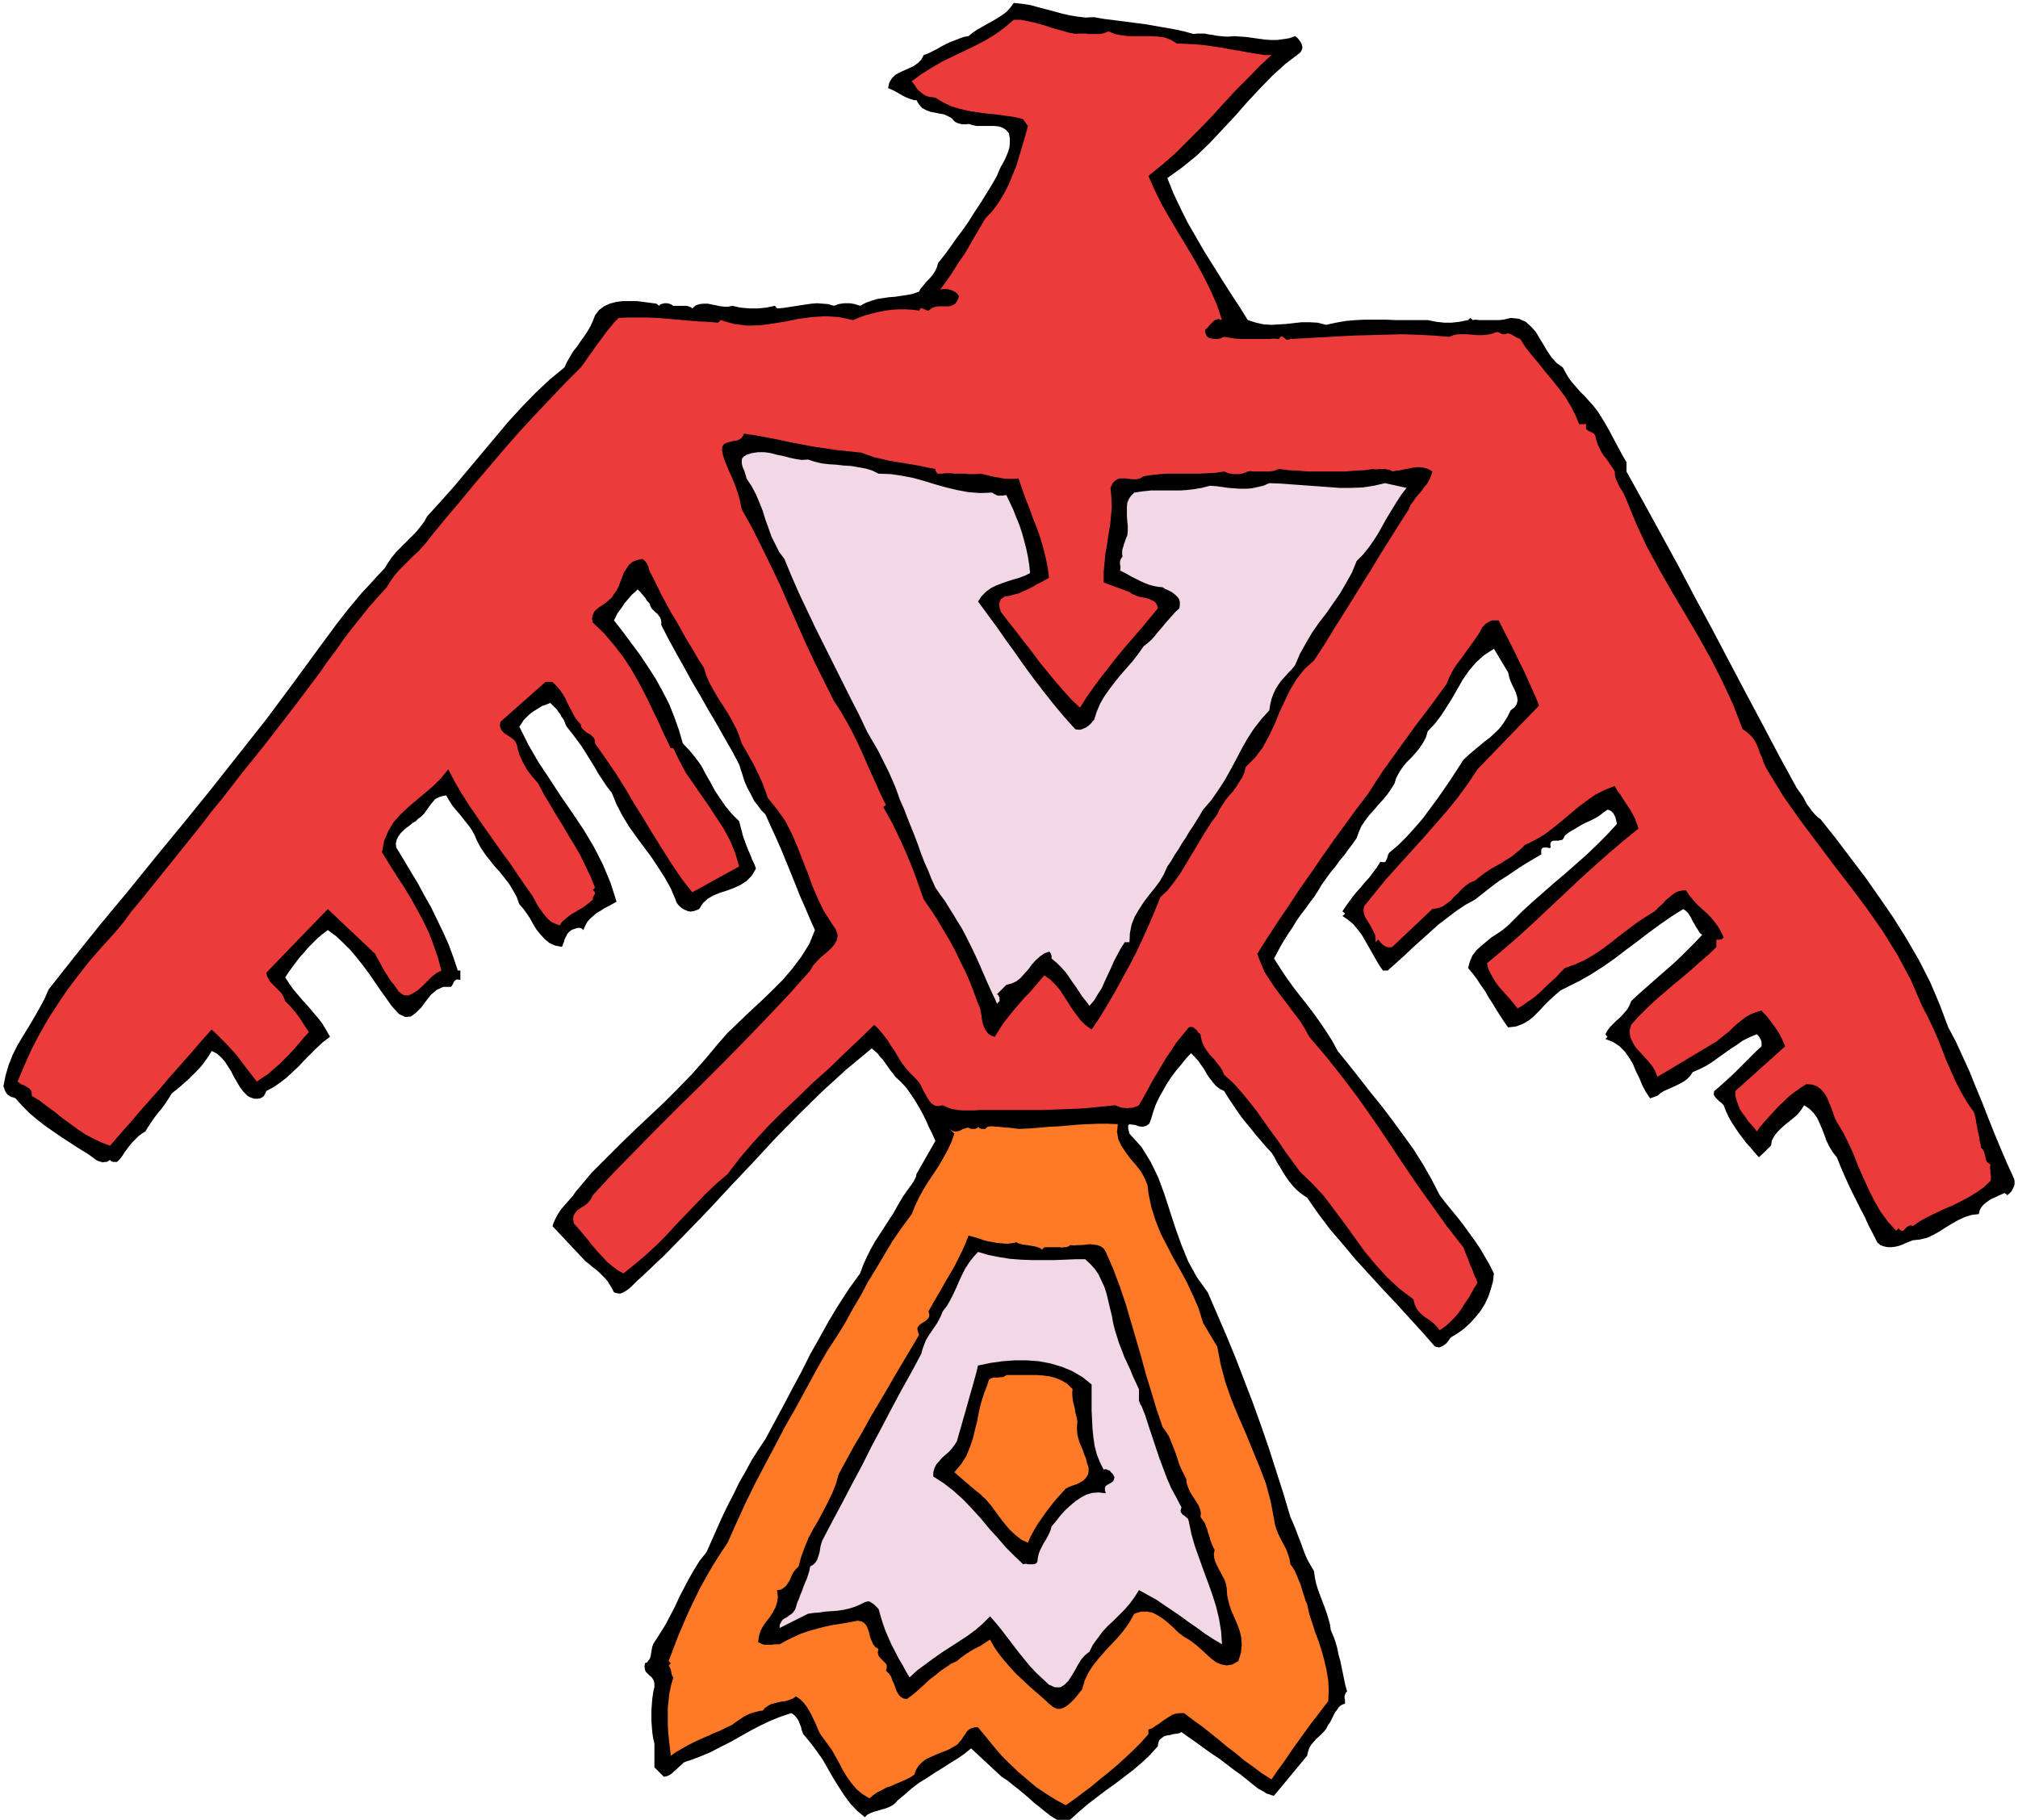 <svg xmlns="http://www.w3.org/2000/svg" width="625.333" height="564" fill-rule="evenodd" stroke-linecap="round" preserveAspectRatio="none" viewBox="0 0 4690 4230"><style>.pen1{stroke:none}.brush2{fill:#000}.brush4{fill:#f2d8e6}.brush5{fill:#ff7a26}</style><path fill-rule="nonzero" d="m2543 40 23 4 24 3 23 3 23 3 24 3 23 4 23 4 23 4 23 5 22 6 8-1h18l9 2 9 1 9 2 10 1 10 1h10l10-1 15 1 15 1 14 2 14 2 14 2 15 1h14l14-2 14-2 14-5 4 3 3 3 3 4 3 4 2 4 1 4 1 4-1 5-2 4-3 4-33 25-31 28-29 30-29 31-28 32-29 31-29 31-31 30-33 27-36 26 14 35 16 34 17 34 19 33 19 33 20 32 20 32 21 33 21 32 20 32 19 6 18 4 18 1 17-1 18-1 17-2 18-2h18l19 1 20 5 23-5 23-4 23-2 23-1h46l24 1h74l10 2 10 2 9 1 9 1h18l9-1 9-1 10-2 10-2 5-5 6 5 7-1 8 1h46l10-1 8-2 9-2 19 2 16 7 12 11 11 12 9 15 9 15 9 15 10 15 12 13 14 10 5 9 5 9 5 8 6 8 6 7 7 8 6 7 7 7 6 6 7 8 11 12 10 13 9 14 9 15 8 14 8 15 8 15 8 15 8 15 9 15v22l40 72 40 73 40 73 39 74 40 74 39 74 39 74 40 75 39 74 40 73 5 7 5 7 5 7 4 8 5 9 6 8 5 7 6 7 7 7 7 5 35 44 34 45 35 46 33 47 33 48 30 48 29 50 26 51 22 52 20 53 18 34 16 35 16 35 14 35 15 36 14 36 14 35 15 36 15 35 16 35 1 5v8l-1 4-2 4-2 4-2 4-3 3-3 3-4 3-6-5-7 3-7 3-8 4-7 3-7 4-7 5-6 5-5 6-4 7-2 9-17 2-16 5-15 7-14 8-15 9-14 9-14 8-15 7-16 4-18 2-7 3-8 3-9 4-8 3-9 2-9 1h-8l-9-2-8-3-7-6-10-20-10-19-9-20-10-19-10-20-10-20-9-19-9-20-9-21-8-20-9-11-8-13-7-14-5-14-5-13-6-14-6-13-8-11-10-10-12-8-7 11-8 10-9 8-10 8-10 8-9 8-9 9-7 9-6 11-2 12-28 27-10-11-10-12-10-11-9-12-9-12-8-12-8-12-7-13-6-13-5-13-3-3-3-3-4-3-3-3-3-3-3-3-2-3-2-3v-4l1-5 12-10 11-10 11-10 11-10 10-10 10-10 11-11 11-11 11-11 12-11v-10l-1-3-1-3-1-2-2-3-2-3-2-2-2-2-17 7-16 8-14 10-14 9-14 10-14 10-14 10-14 9-16 8-16 7-6 9-7 7-8 6-9 5-10 5-9 4-9 4-9 4-8 5-7 6-17 6-10-15-8-15-7-17-8-16-7-17-9-15-10-14-12-12-15-10-18-7 5-5-5-6 5-9 6-8 7-7 7-7 7-6 7-7 6-7 6-7 5-9 4-10 17-16 17-15 17-15 16-14 16-14 17-15 16-15 16-16 16-16 17-18-6-5-4-7-4-6-4-7-4-7-3-6-4-7-4-6-5-5-6-4-27 17-26 18-26 19-26 20-27 20-26 20-27 19-28 18-28 16-28 14-16 8-13 11-13 12-12 12-12 13-12 12-12 10-14 8-16 6-18 2-10-14-9-14-9-14-9-15-9-14-8-14-10-14-9-14-10-13-10-12 4-15 6-14 9-12 11-10 12-10 12-10 14-9 13-9 12-10 11-11 22-22 24-22 24-21 25-22 26-22 25-22 25-22 25-24 23-23 23-25-1-4-1-4-1-4-1-4-2-4-2-4-3-3-3-3-4-2-4-1-10 7-9 7-10 6-10 5-11 5-10 5-10 6-10 6-10 6-9 7-3 6-3 4-5 1-5 1h-10l-4 1-3 3-1 5 1 7-2 1h-3l-2-1h-10l-2 1-2 2-1 2v11l-17 10-17 10-16 10-16 11-15 10-16 10-15 11-14 11-14 11-14 11-22 12-21 14-21 16-21 16-20 18-20 18-20 18-19 18-20 18-19 17h-11l-9-13-8-14-8-14-8-14-8-14-8-14-10-13-10-12-12-10-13-9 6-5-6-6 8-12 8-11 8-11 9-11 10-11 9-11 10-11 9-12 9-12 8-13 5 1h4l3-1 1-3 2-3 1-3 1-4 1-3 2-4 2-2 21-18 19-19 19-21 18-21 17-23 17-23 16-23 15-22 15-23 14-22 13-12 13-11 12-10 12-10 12-9 11-10 11-11 9-12 9-14 8-16 9-7 5-7 2-9-1-8-3-10-4-9-5-10-4-9-3-10-2-9-33-55-23 15-19 17-16 19-14 20-12 21-12 21-13 21-13 20-15 20-17 18-4 14-7 13-8 12-9 11-10 11-11 11-9 11-8 12-7 13-4 13-8 13-9 13-10 12-11 12-10 12-11 12-9 12-9 13-6 14-5 14-9 13-10 13-10 14-11 13-10 14-11 13-10 14-10 14-9 15-9 14-10 13-10 14-10 13-10 14-9 15-10 15-9 14-9 15-8 15-8 15 14 22 14 21 15 21 16 21 16 20 16 21 15 21 15 22 14 22 13 24 26 32 26 33 25 32 26 32 25 33 24 33 24 33 22 35 20 35 19 37 13 17 14 17 14 17 14 18 13 18 13 18 13 19 11 19 11 19 10 20-2 18-5 18-6 18-8 17-10 16-12 15-12 13-14 13-15 11-15 9-3 3-2 3-3 4-3 4-4 3-4 3-4 2-5 2-5-1-5-1-28-32-30-33-31-34-32-34-32-35-32-35-30-36-30-35-27-36-25-36-12-8-11-9-9-9-9-11-8-11-7-11-7-12-7-11-6-12-7-11-13-14-12-14-12-14-11-14-11-13-11-14-10-14-10-15-10-15-10-16-10-5-9-7-7-8-7-9-7-10-6-11-7-10-7-10-8-9-9-9-12 13-11 14-12 14-11 15-10 15-9 16-9 16-8 17-6 17-5 17-4 10-7 5-8 2-9-1-8-3-8-1-6-1-3 3v7l3 12 28 31 21 34 18 37 14 38 13 40 13 40 14 39 16 39 20 36 25 35 22 51 22 51 21 51 20 52 20 52 19 53 18 52 17 53 17 53 16 54 5 11 5 12 5 13 5 13 5 13 5 14 5 13 6 13 7 12 7 12 2 15 3 14 4 13 5 14 5 13 5 13 5 14 4 13 4 14 2 14 6 14 5 14 4 14 3 15 4 14 3 15 3 14 3 15 3 14 4 14-3 2-1 3-1 2-1 3v6l1 4v8l-6 2-5 3-4 4-4 6-4 5-3 6-3 6-3 6-3 6-4 5-4 8-5 7-6 6-6 6-7 6-6 7-6 7-4 7-3 9-2 9-77 93-5-1-5-2-4-1-5-2-4-3-4-2-5-3-4-2-4-3-4-3-16-13-16-13-17-12-17-13-17-13-18-12-17-12-18-13-17-12-18-13-6 3-7 1-7 1-7 2-7 1-7 2-5 4-5 4-3 7-1 8-18 20-19 18-20 17-21 16-21 16-21 15-21 16-21 16-21 18-20 18-3 2-3 2-3 1-4 1h-7l-4-1-3-1-3-2-3-2-13-8-13-10-12-10-13-10-12-11-13-11-12-10-13-10-12-10-14-9-71-66-16 13-16 11-18 11-17 11-18 11-18 12-18 11-17 13-16 14-17 14-6 7-7 5-8 4-8 3-8 2-9 3-8 2-8 3-8 4-6 6-18-15-16-17-14-19-13-20-13-21-12-21-12-21-14-20-15-20-16-19-2-5-2-5-1-6-2-5-2-5-2-5-3-5-4-5-4-4-6-4-24 8-25 10-23 11-23 12-23 13-23 13-24 12-23 12-24 10-24 9-7 2-7 3-5 5-6 5-5 5-6 5-5 5-6 4-7 3-6 1-22-22v-55l-3-13-2-14-1-13-1-13v-25l1-13 1-13 2-14 3-14v-7l-1-6-3-6-3-4-5-4-4-4-4-4-2-5-1-7 1-8 5-2 3-4 3-4 2-5 1-6 1-6 1-6 1-5 2-6 3-5 13-20 13-21 11-21 11-21 10-22 11-21 11-21 12-21 13-21 16-20 12-27 12-27 12-27 13-27 14-27 13-27 15-26 14-26 16-25 16-24 21-39 21-39 21-40 21-39 20-40 22-39 21-38 23-38 24-37 26-36 7-19 8-18 9-18 10-18 11-17 11-17 11-17 11-17 10-18 10-17 3-5 4-5 3-5 4-5 4-6 4-5 4-6 3-6 3-6 1-6 44-77-7-16-8-16-7-16-8-16-9-16-9-15-10-15-10-14-12-13-13-12-5-7-5-6-5-7-5-7-5-7-5-7-6-6-5-7-7-6-7-6-59 49-56 51-54 53-53 54-51 55-52 55-51 55-53 55-53 54-56 53-5 4-5 5-6 6-5 5-7 6-6 4-7 4-6 2-7-1-7-2-5-10-5-8-5-8-6-7-7-7-7-7-7-6-8-6-8-7-8-6-77-82 4-11 5-10 5-9 6-9 7-8 7-8 7-8 7-8 6-9 7-8 30-36 33-33 33-33 34-33 34-32 34-32 33-33 32-33 31-35 30-36 22-25 25-24 26-25 26-24 26-25 25-25 23-27 21-28 18-29 13-32-12-27-11-26-12-27-11-28-11-27-11-27-11-27-12-27-12-26-12-27-10-10-8-11-8-10-6-12-6-11-6-12-5-12-4-13-4-12-4-13-17-32-19-33-18-32-19-32-18-32-19-32-18-33-18-32-18-33-17-33v-7l-1-6-2-5-3-4-3-4-5-4-4-4-4-4-3-5-2-7-3-3-3-3-2-3-2-4-3-3-2-3-3-3-3-4-3-3-4-4-6 6-7 6-6 7-6 7-6 7-5 8-6 8-5 7-4 8-4 8 21 27 20 27 20 27 18 27 18 28 16 29 15 29 12 30 11 31 9 31 16 17 14 17 13 18 10 19 11 19 10 19 12 18 13 19 15 18 17 17 3 12 3 11 3 12 4 11 4 11 4 10 5 11 4 11 5 10 4 11-10 17-12 12-14 9-15 7-16 6-16 5-15 6-14 8-11 10-9 14-7 3-6 2-7 1-6-1-7-3-6-3-5-4-5-5-4-6-2-6-11-26-14-25-16-25-16-24-18-24-17-23-17-24-15-25-13-25-11-27-11-14-10-15-10-15-9-16-10-16-10-16-10-16-11-15-12-16-12-15-3-6-2-6-3-6-4-5-3-6-4-5-4-6-5-5-5-5-5-5-10 4-9 3-8 5-8 5-8 5-7 6-6 6-6 6-5 8-5 7 21 42 23 40 26 39 26 40 27 39 26 39 24 40 21 41 18 43 14 44-9 5-9 5-10 5-9 6-9 5-8 7-8 7-6 7-5 9-4 10-3-3-2-1-3-1h-6l-3 1-3 1-3 1-3 1-2 1-4 3-4 4-2 3-2 4-2 4-2 4-1 5-2 4-1 4-2 4-16-3-13-6-11-9-10-11-9-11-8-13-7-13-8-12-8-11-9-10-6-17-9-16-9-15-11-14-11-14-12-13-11-14-11-14-10-15-9-17-5-12-6-11-7-10-8-10-7-9-8-10-8-9-8-10-7-11-7-12-11 2-8 3-7 4-5 6-5 6-5 7-5 7-5 7-7 7-8 6-5 5-7 4-7 6-7 5-7 6-7 7-5 7-4 8-2 9 1 9 17 28 16 27 17 28 15 28 16 28 14 29 14 29 13 29 11 30 10 30h6v22l-4-1h-6l-2 2-2 2-2 3-1 3-2 3-1 2-2 2h-18l-15 7-13 11-12 15-11 15-12 12-12 9-13 1-15-7-17-19-12-17-13-18-13-19-13-19-14-19-15-19-15-18-17-17-17-16-19-14-12 9-12 10-11 11-11 11-10 12-10 11-9 12-9 12-8 11-7 11 9 14 10 14 11 13 11 13 12 13 11 13 11 13 11 14 9 15 9 16-17 13-15 14-14 14-14 14-13 14-14 13-14 13-14 11-16 11-17 9-3 7-3 5-4 3-4 2-5 1h-9l-6-2-5-2-5-3-10-10-8-11-7-12-7-12-6-12-7-11-7-11-9-10-10-9-12-6-7 12-8 11-8 11-9 10-9 9-10 10-10 9-10 9-11 9-11 9-6 10-6 9-6 9-6 8-7 8-6 8-6 8-6 9-6 9-6 10-8 5-8 6-7 7-7 7-6 7-6 8-6 8-5 8-6 8-7 7h-9l-2-1h-1l-2-1-1-1-1-2-3 2-3 2-3 1h-4l-3 1-4-1-4-1-3-1-3-1-3-2-19-14-20-12-20-13-20-13-19-13-20-14-18-14-18-15-17-17-16-18-5-2-4-1-4-2-3-2-3-2-2-3-2-3-2-4-1-4-2-5 5-25 7-24 9-23 11-22 13-22 13-21 13-22 12-21 12-22 10-23 60-76 61-76 64-77 64-79 65-79 64-79 64-81 64-81 61-82 60-82 14-19 14-19 14-19 14-18 15-19 15-18 16-19 17-18 17-19 18-19 8-13 9-13 10-12 11-11 11-11 11-11 11-11 10-12 10-13 8-14 31-34 32-36 31-37 31-37 31-37 31-37 32-35 33-34 33-31 34-28 6-13 7-12 7-12 9-11 8-12 8-11 8-12 7-12 6-13 5-13 9-12 12-9 13-6 15-4 15-2h33l16 2 15 2 15 2 6 5 2-3 3-1 3-1 4-1h7l4 1 3 1 4 2 3 2h30l5 1 5 2 4 3 8-7 9-3 9-1h10l10 2 10 2 9 2 10 1h9l9-2 9 2 9 2 10 1 11 1h21l10-1 10-1 9-2 10-2 5 6 14-1 13-2 13-2 13-2 13-2 14-2 13-1 13 1 13 1 13 4 6-2 5-2 6-1 7-1h13l6 1 6 1 6 2 6 2 13-7 14-5 13-4 14-2 13-2 14-1 13-2 14-2 15-3 14-5 3-6 5-6 5-6 5-6 6-6 6-7 5-7 4-7 3-7 2-8 15-19 14-19 14-20 15-20 14-20 13-21 14-21 13-21 13-21 12-21 4-10 4-9 5-9 5-9 4-9 4-10 3-10 1-10v-11l-2-12-7-8-8-5-9-3-10-1h-41l-10-2-9-3-2 1h-13l-4-1-4-1-3-1-4-2-3-2-6-7-9-5-9-4-11-2-10-2-11-2-10-4-9-5-7-8-6-10h-6l-6-2-6-2-7-3-6-3-7-4-7-4-7-4-7-3-7-3 3-13 6-10 8-8 9-5 11-5 11-5 11-5 10-7 8-8 6-11 11-4 10-5 10-5 10-6 10-5 10-5 11-4 10-4 11-4 11-2 10-8 10-7 11-6 12-7 11-6 12-7 11-7 11-8 9-10 8-11 20 2 19 3 18 5 19 5 19 5 18 5 18 4 19 3 18 2 19-1z" class="pen1 brush2"/><path fill-rule="nonzero" d="M2504 78h20l7 1h24l7-1 7-2 7-3 15 6 15 3 17 2h51l17 1 16 2 15 6 13 8 22 1 21 1 21 2 21 3 21 3 20 4 20 3 20 4 19 3 19 3h16l-28 26-27 28-28 28-27 29-27 30-28 29-29 29-29 29-31 27-32 26 15 34 17 34 19 33 19 32 20 33 19 32 18 33 17 34 15 34 12 36-6-2h-4l-5 1-4 3-3 3-3 3-4 4-3 4-3 3-4 3v7l2 5 3 5 5 3 6 1 6 1h6l6-1 5-2 5-2 12 2 13 2 13 1h66l12-1 11 1 3-4 2-2h2l3 1 2 2 3 2 2 2 3 1 4-1 3-1 37-2 36-2 37-2 37-2 37-1 37-1 37-1 37 1 37 2 37 3 10-4 11-2h22l11 1 11 1h12l11-1 11-2 11-4h4l2 1 2 1 2 1 2 1 2 1h8l2-2h3l3 1 4 1 3 2 4 2 3 2 4 2 3 1 4 2 13 20 15 19 16 19 15 19 16 19 15 19 15 20 12 20 11 21 9 22h17l-1 5v5l2 3 3 2 4 2 4 2 4 2 3 3 2 4 1 5 2 8 3 8 4 8 4 8 5 8 6 7 5 7 5 8 5 7 5 8v6l1 6 2 7 3 6 3 7 4 7 4 6 4 7 3 7 3 7 23 56 25 54 29 53 29 51 31 52 30 51 29 52 27 53 25 54 22 57 9 6 9 8 7 8 6 10 5 11 4 12 5 11 4 12 5 11 6 10 34 56 38 54 39 52 39 52 40 52 39 52 37 53 34 55 31 58 26 60 13 25 12 25 11 25 10 25 10 26 11 25 11 25 13 25 14 24 16 23 2 8 2 8 1 8 2 9 1 8 2 8 2 8 1 9 2 8 1 8 4 3 2 4 2 5 1 4 1 4 1 5 1 4 2 4 4 3 4 3v2l-1 3v4l1 4v8l1 4v9l-1 4-16 15-17 12-18 11-19 10-18 9-19 8-19 9-19 9-18 10-18 12-4-2-4 1-3 2-3 2-3 3-3 3-3 2h-3l-3-2-4-4-5 6-19-21-17-23-14-24-13-26-12-26-12-27-11-28-12-27-13-26-15-25-5-10-4-12-4-11-5-12-5-12-6-10-8-9-9-7-11-4-14-1-14 9-14 10-13 10-12 12-12 11-11 12-11 12-10 11-10 12-8 11-6-8-7-8-7-8-6-9-7-9-6-9-4-10-4-11-3-11v-11l116-104-4-9-4-9-5-10-5-8-6-9-6-8-6-8-6-8-7-7-6-7-14 4-12 5-11 6-10 8-10 8-9 8-9 9-10 8-10 8-10 8-137 82-5-13-7-12-9-11-10-11-10-11-10-11-7-12-5-12-2-13 4-15 16-18 19-19 20-19 21-18 22-19 22-18 21-18 20-18 20-17 17-17v-17h11l1-1 2-1 1-1 2-2-6-13-7-12-8-11-9-11-10-10-10-9-11-10-10-11-9-11-8-12-9 1-9 2-8 4-7 5-7 6-7 6-6 7-7 6-6 6-6 6-21 13-21 14-20 15-20 15-20 16-20 15-21 14-21 12-22 10-23 8-10 10-10 11-11 10-11 10-11 11-11 10-11 9-12 8-11 8-12 7-8-10-8-10-8-9-9-10-8-9-8-10-7-11-6-11-6-12-3-13 37-31 37-32 35-32 34-32 34-32 34-32 34-31 35-31 35-30 37-30-4-12-4-11-5-10-5-9-6-9-6-9-6-9-6-10-7-9-6-11-23 9-22 11-20 14-20 15-19 16-20 17-20 16-20 15-22 13-23 11-10 10-11 9-11 9-12 7-12 8-13 7-12 7-12 8-12 9-11 9-12 5-10 7-9 8-8 9-9 8-8 9-9 7-10 7-11 4-13 2-93 88-5 1h-4l-4-1-3-1-3-2-3-2-3-3-3-3-2-3-3-3-6 6v-9l-1-8-4-8-4-8-5-9-5-8-5-8-3-8-1-9 1-8 25-31 26-32 28-31 28-31 29-32 28-32 28-32 26-32 24-33 22-33 143-148-8-20-9-20-9-20-9-20-10-20-9-19-10-20-10-20-10-19-10-20h-14l-4 1-4 2-3 2-4 2-3 3-3 3-3 3-8 15-9 13-9 13-9 12-9 13-9 12-9 12-8 13-7 14-6 15-19 26-19 26-19 25-19 25-18 25-18 25-18 25-18 25-17 26-16 25-28 37-27 37-27 37-26 37-26 38-26 37-25 38-25 37-25 38-24 38 8 21 9 21 12 19 13 19 14 19 14 18 14 19 14 18 12 19 11 20 40 47 38 48 37 49 35 50 34 50 33 50 34 50 35 49 35 49 37 47 3 8 3 8 4 9 3 8 3 8 4 9 3 8 3 8 4 8 3 9-8 12-7 13-7 12-8 11-7 12-8 11-9 10-10 10-11 10-13 9-6-8-7-7-7-6-7-5-8-5-7-6-6-6-6-8-4-9-3-12-33-25-29-27-27-30-25-30-23-32-23-32-24-32-24-32-27-29-29-28-16-22-17-23-16-24-17-23-17-24-17-24-18-23-18-22-19-21-21-19-4-10-6-9-7-9-7-9-8-8-7-9-6-9-5-10-3-10-2-11-2-2-3-2-2-3-2-3-3-2-2-2-3-2-3-1h-3l-4 1-14 17-14 17-12 18-12 18-11 18-11 19-11 18-10 19-10 18-11 19-4 2-6 2-5 2h-6l-6 1-6-1h-6l-6-2-5-2-5-2-30 3-29 3-28 2-27 1-27 1-26 1h-148l-12 1h-27l-12-1-13-2-11-4-11-5-10 2-8-1-7-4-6-7-5-8-5-9-5-9-4-9-5-8-6-7-12-12-11-12-10-13-9-14-8-14-9-13-8-13-10-13-10-12-11-11-35 34-36 34-35 34-37 33-35 34-36 34-34 34-33 36-31 36-29 38-27 23-25 24-23 24-23 24-23 24-22 24-23 23-24 22-26 22-26 21-14-8-12-9-13-11-11-12-12-13-11-13-11-14-11-13-10-12-10-11-2-10 1-8 4-7 5-6 7-5 7-4 7-5 6-6 5-7 4-8 48-52 50-51 51-52 51-51 52-51 52-52 51-52 51-53 51-54 48-54 7-12 9-10 10-10 11-9 11-10 8-9 6-11 2-11-4-13-10-15-18-28-14-29-13-30-11-31-12-30-12-31-13-30-15-29-19-27-22-27-4-13-5-13-5-13-6-13-6-12-6-13-7-12-7-13-7-12-7-12-6-18-7-17-9-17-10-18-11-17-11-17-10-17-10-18-8-18-6-19-13-20-12-21-13-21-12-21-12-22-13-21-12-22-12-22-11-23-11-22-2-3-2-4-2-5-1-4-1-4-2-4-2-4-3-4-3-3-4-3-13 3-10 4-8 7-6 9-6 9-4 11-4 10-4 11-5 10-6 8-5 8-7 6-7 6-7 5-8 5-6 5-6 6-3 7-2 8 2 10 26 25 23 27 21 27 19 29 17 30 16 30 15 31 15 31 14 31 15 31h6l14 29 15 28 18 26 18 26 18 26 17 26 17 26 15 28 12 29 9 31-109 60-25-32-23-34-22-35-22-35-21-35-22-35-21-36-22-35-24-35-24-34v-6l-2-6-4-4-4-4-5-3-5-3-4-3-4-4-4-5-1-6-8-9-7-10-5-10-6-11-5-10-5-11-6-10-7-10-8-9-9-9h-16l-105 93-1 9 2 7 3 5 5 5 6 4 6 4 6 4 5 4 4 6 3 7 2 10 3 10 4 9 4 9 5 9 5 9 6 8 6 8 7 8 7 8 13 25 14 23 14 24 15 24 14 24 14 23 14 24 12 25 12 25 10 25-5 6 3 2 1 2 1 2v2l-1 2-1 2-2 3-1 2v5l-8 7-8 6-8 6-9 5-8 5-9 5-8 6-7 6-7 6-5 8-11-4-10-5-8-8-8-9-7-10-7-10-6-11-6-11-7-10-7-10-18-26-18-27-20-27-19-27-19-27-19-27-19-28-18-28-17-29-15-29-17 21-18 18-20 17-19 16-19 16-18 17-16 18-12 20-10 23-5 27 16 26 17 27 17 26 16 26 15 27 15 28 13 27 11 29 10 29 8 30-10 5-11 8-11 11-11 11-11 10-12 8-11 5-11-1-11-8-11-16-6-7-5-7-4-7-5-7-4-7-4-7-4-8-4-7-4-7-4-8-110-104-143 148 2 8 3 6 4 7 5 5 6 6 6 6 6 6 5 6 4 8 3 8 6 6 6 6 6 7 6 7 5 7 6 8 5 8 5 8 5 7 5 8-11 12-11 13-11 13-12 13-12 12-12 12-13 11-12 11-14 9-13 9-10-13-10-13-10-13-9-12-10-13-10-11-11-12-11-11-12-12-12-11-25 28-24 28-24 27-23 26-22 26-23 26-23 26-23 27-24 27-25 29-19-7-19-9-19-10-18-12-19-14-18-13-17-14-18-13-17-13-18-11v-6l-1-5-2-3-4-4-4-2-4-3-5-2-5-2-4-3-4-3 16-38 17-38 19-36 20-35 22-34 23-34 25-33 26-33 28-32 30-33 20-24 19-26 21-25 21-26 20-25 21-26 21-26 20-25 20-25 20-25 22-29 24-29 24-31 24-31 25-31 25-31 24-31 24-31 23-30 22-29 18-24 18-24 18-26 19-25 18-26 19-25 20-25 20-25 21-24 21-23 8-13 9-13 10-12 12-12 11-11 12-12 12-11 11-12 10-12 10-13 32-39 33-39 33-40 35-41 34-40 35-40 36-39 36-38 36-38 36-36 9-12 8-12 9-12 8-12 9-12 9-12 8-11 9-11 9-11 10-10 22-1h45l24 1 23 2 23 2 24 2 23 2 23 1 24 2 6-6 31 9 31 4 30-1 30-4 30-5 30-6 30-4 31-2 32 2 32 7 15-6 14-5 15-4 16-4 15-3 16-2 16-1h16l16 1 15 2 2-3 2-2 2-1 2 1 2 1 3 1 2 1 2 1 3 1h2l8-6 8-3 8-1h24l7-2 7-4 5-7 4-10-3-5-3-3-4-3-4-2-5-2-4-1-5-1h-10l-6 1 13-17 11-16 11-17 10-16 11-15 10-17 9-16 10-17 10-17 10-17 17-18 14-19 12-20 11-21 9-22 9-22 7-23 7-24 7-23 6-23-11-16-20-5-22-3-21-3-21-2-22-3-20-3-21-5-20-6-19-9-18-11-7-1-8-1-6-2-6-3-5-4-5-4-5-5-4-6-4-6-5-6 23-17 24-15 24-14 25-12 25-12 25-12 25-13 23-14 22-16 21-18h16l15 3 15 3 15 4 14 4 14 5 15 4 14 4 15 4 15 2z" class="pen1" style="fill:#eb3b3b"/><path fill-rule="nonzero" d="m1998 1051 17 6 17 6 18 4 17 4 18 3 18 3 18 3 18 3 18 4 17 3v3l1 2v1l1 1 1 1v1l1 1 1 1h10l9-1h11l10 1h22l10 1h20l8-1 9 2 8 2 8 2 9 2 8 1 9 2 9 1h19l9-1 8 23 8 23 9 22 8 23 9 22 8 23 7 23 6 24 5 24 3 24-9 5-9 5-10 5-10 6-10 5-11 5-11 5-11 3-11 3-12 2-4 3-4 3-2 4-1 4-1 4 1 5v4l2 4 1 4 2 3 18 23 18 23 17 22 18 23 17 23 18 22 18 22 19 22 19 21 20 19 15-24 17-24 17-23 18-23 18-23 19-23 19-22 20-23 19-23 19-23-2-8-4-6-6-4-7-3-8-3-8-1-9-2-8-3-7-3-7-5-60-22v-23l2-22 2-22 4-22 3-22 4-22 2-21 2-22-1-22-2-22 5-11 6-6 7-4 7-1h9l8 1 9 1h9l9-2 8-5 20-3 19-2 18-1h73l19-1 19-1 19-3 5 2 5 2 6 1 6 1h12l6-1 5-1 5-2 5-2 6-1 6 1h38l8-1 7-2 7-3 23 3 22 1 23 2h88l21-2 22-1 21-3 3 1h7l5-1h10l6 1 5 1 4 1 4 3 9-2 10-1 9-2 10-2 10-2 10-1h9l9 2 9 3 8 5-3 10-4 9-5 9-7 8-6 9-7 8-7 8-6 9-6 8-4 10-23 36-22 35-22 35-21 35-22 35-21 34-22 35-22 35-22 36-23 35-23 21-18 23-15 25-13 27-12 26-11 27-13 27-14 26-18 24-22 22-3 13-5 11-7 11-7 11-8 11-9 10-8 10-7 11-7 11-5 11-14 19-13 20-12 20-12 20-12 20-12 20-12 20-14 19-14 18-17 16-13 32-14 33-14 31-15 32-16 31-17 31-17 31-17 29-18 30-19 28-14-10-12-12-10-13-10-14-9-14-9-14-9-14-11-13-12-12-14-10-11 13-11 13-12 14-13 13-12 14-12 14-12 15-12 15-10 16-10 16-9-3-7-5-5-7-4-8-3-8-2-10-1-9-2-10-2-9-4-8-9-25-10-26-11-25-12-24-12-25-13-24-14-23-14-24-15-23-16-23-8-22-8-23-8-22-9-22-9-22-10-22-10-21-10-21-11-20-11-20 6-5-12-24-11-25-11-24-11-25-11-25-11-24-12-24-13-24-14-24-15-23-22-44-22-44-21-45-20-45-20-45-20-46-21-44-22-45-22-44-24-43-3-14-3-13-4-13-4-12-5-13-5-12-6-12-5-13-5-12-4-13-2-11 1-8 4-6 7-3 7-2 8-2 8-1 8-4 5-5 3-7 27 4 27 5 26 5 27 6 27 5 26 5 27 4 27 4 28 3 28 3z" class="pen1 brush2"/><path fill-rule="nonzero" d="m2042 1101 28 1 27 4 26 5 25 7 26 8 25 7 25 6 27 5 27 2 28-1 4 3 3 1 3 2 3 1h12l4-1h4l8 17 8 17 7 18 7 17 6 18 5 18 5 19 4 19 3 19 2 19-12 6-13 5-14 4-13 4-14 5-13 5-12 6-11 8-10 10-9 13 22 30 22 30 21 30 21 29 21 30 22 30 23 30 23 29 25 30 26 29 6 1h5l5-1 4-2 5-2 4-3 4-3 4-4 3-4 4-4 6-19 8-19 10-17 12-17 13-17 13-16 14-16 14-16 13-17 12-17 9-7 9-8 8-9 8-10 8-9 8-10 8-9 8-9 8-9 9-8 1-8v-7l-2-7-4-5-4-4-5-4-6-4-6-3-7-3-6-4-11-1-10-2-11-3-10-4-9-4-10-5-10-5-9-5-9-5-10-5 1-3v-7l-1-4v-7l1-3 1-3 2-3 2-3-1-3v-10l1-5 2-5 1-5 2-5 2-6 2-5 2-5 1-10v-11l-1-11-1-12v-22l1-10 4-9 5-7 7-7 20-3 19-2h67l16-1 17-2 18-3 19-5 15 1 14 2 14 2 14 1 13 1h14l13-1 14-3 13-3 14-6 27 1 27 2 27 2 28 2 27 2 27 2h27l27-1 26-4 26-6 50 11-13 17-11 17-11 18-11 18-10 18-10 18-11 17-12 17-13 16-14 14-11 27-14 25-14 24-16 23-16 23-17 22-16 23-14 24-14 25-11 26-8 10-9 9-8 9-8 9-7 10-6 10-5 11-4 11-3 13-2 13-19 21-17 22-15 23-13 23-13 25-13 24-14 25-15 23-16 23-19 22-7 12-8 13-8 13-9 13-8 14-9 13-8 14-9 13-8 14-9 13-8 18-10 17-12 16-13 16-12 16-11 17-10 17-7 18-4 20-1 21h-11l-9 14-8 15-8 15-7 16-7 15-7 15-7 16-9 14-9 15-11 13-8-11-9-11-7-11-8-12-8-11-8-12-8-11-10-11-10-10-12-10v-7l-1-2v-1l-1-2-1-1-1-2-2-1-11 4-10 7-10 9-9 10-8 11-9 10-9 10-10 8-11 5-12 3-22 22 2 1 1 1 1 2 1 2 1 1v9l-6 6-4-10-5-10-5-11-5-11-5-11-5-12-5-11-5-12-5-11-5-11-8-17-8-16-8-16-9-17-10-16-9-15-10-16-10-16-11-15-11-16-9-20-8-20-9-20-8-21-7-20-8-21-8-20-8-20-8-21-9-20-6-17-6-16-7-16-7-16-8-16-8-16-8-16-9-16-9-15-9-16-19-40-20-39-20-40-20-40-20-40-20-40-19-40-19-40-18-41-17-41-12-16-9-18-9-18-7-20-7-19-6-20-8-20-8-19-10-19-12-18-1-5-2-6-2-7-3-6-2-6-1-6v-6l1-5 4-4 6-4 13-4 14-2h15l14 2 15 4 15 3 15 4 14 3 14 2 14-1 15 5 17 4 17 2 17 1 17 2 17 1 17 3 17 3 16 5 14 7z" class="pen1 brush4"/><path fill-rule="nonzero" d="m2598 2613-2 18 3 17 7 15 10 15 11 15 12 14 12 15 9 16 7 17 2 18 7 34 10 31 12 30 15 29 15 29 16 28 15 28 14 30 13 30 10 33 33 55 8 42 11 41 14 40 16 39 17 39 16 39 16 39 15 39 11 41 8 42 2 12 3 10 4 11 5 10 5 10 5 9 5 10 4 11 3 10 2 12 6 8 5 9 4 9 4 10 4 9 3 10 3 10 3 9 3 10 4 9 5 23 7 21 7 22 8 21 7 22 6 22 5 22 4 24 1 23-1 25-13 17-13 17-14 18-13 18-13 18-13 18-13 19-13 19-14 19-13 19-22-14-20-15-21-15-19-16-20-15-19-16-20-16-20-16-21-15-21-16h-10l-9 1-9 3-8 5-8 5-7 5-8 6-8 5-7 5-9 3v11l-18 20-18 18-19 18-19 17-19 16-20 16-19 16-20 15-20 15-20 14-24-13-24-15-22-15-20-17-20-17-20-19-19-19-18-21-18-22-19-23h-8l-7 2-6 3-5 5-4 6-4 6-4 6-5 6-5 6-7 4-10 6-11 5-11 4-12 5-11 5-11 5-9 7-8 8-6 10-4 11-9 6-10 5-11 5-12 5-11 5-12 4-11 6-10 5-10 7-8 7-17-10-13-11-12-14-10-14-10-16-8-16-9-16-9-16-11-15-11-15-6-9-5-11-4-10-5-10-5-11-5-9-6-10-7-9-8-8-10-7-7 5-8 3-9 3-9 1-9 2-8 2-8 2-7 4-7 5-5 6-8 1-8 2-8 2-8 3-8 4-7 4-6 4-7 5-6 4-5 4-15 7-14 7-15 6-15 7-14 6-15 7-14 7-14 8-14 8-13 9-2-17-2-18-2-19-1-19v-38l2-18 2-18 4-18 5-17-2-2-1-3-1-3-1-3v-3l-1-3v-2l-2-3-1-3-2-2 5-6-5-5 11-29 11-29 12-28 12-28 13-27 13-27 15-27 15-26 17-27 18-27 20-45 21-46 22-45 23-44 24-45 23-44 25-44 24-44 24-44 25-44 21-32 20-32 18-33 19-32 17-32 19-31 19-32 19-32 22-32 23-31 8-20 9-19 10-18 11-18 12-18 12-18 11-19 10-18 9-19 7-20-11-11 6 4 5 2h5l5-1 5-2 5-3 5-1 5-2 5 1 4 2h9l2-1h1l2-1 1-1 1-2 2 2 1 1 1 1h2l2 1h9l5-5 6-1h7l6 1h8l7 1 8 1h8l7 1 8 1 7 1 25-1 24-2 23-2 22-1 23-2 22-2 23-1 22-1h23l24 1z" class="pen1 brush5"/><path fill-rule="nonzero" d="m2361 2887 6 3 6 2 6 1 7 1 6 1 6 1 7 1 6 2 6 2 5 4 2-3 2-2 3-1h34l4 1 5-1h5l4-1 4-2 3-2 9 1 9-1h9l9-1 9-1 9 1 8 1 8 3 7 5 5 8 17 39 15 40 14 41 12 41 12 41 12 41 11 41 13 42 12 40 14 41 8 11 7 11 5 13 5 12 5 13 4 12 4 13 5 12 6 12 6 12 1 10 3 9 4 9 5 9 6 9 5 8 5 8 3 8 2 9-1 9 5 7 5 7 3 8 3 8 2 8 3 8 2 8 3 8 3 7 4 8-2 9 1 9 2 8 4 9 4 8 5 9 4 8 5 9 3 9 2 10 1 17 4 18 5 16 7 16 7 16 6 16 4 17 1 17-2 18-6 19-14 8-13 2-12-2-12-5-11-8-11-10-11-10-11-10-10-8-10-7-12-7-12-9-11-11-11-10-12-10-12-8-13-7-13-3h-15l-16 5-11 20-12 17-14 17-15 16-15 16-14 16-13 16-12 18-9 19-6 21-6 7-6 8-7 8-7 7-8 7-8 5-8 3h-8l-9-4-10-8-14-13-15-13-16-14-15-14-15-14-14-15-13-15-13-16-12-17-10-18-8 5-7 5-8 5-8 4-8 4-8 5-8 5-7 5-8 6-7 6-13 6-12 8-12 8-12 10-12 9-11 10-11 10-11 10-11 9-11 8-8-1-7-4-5-6-4-7-3-8-3-9-4-8-3-9-5-7-7-7 2-6v-6l-2-4-4-4-4-4-4-4-4-5-2-4-1-6 2-7-8-5-5-7-4-9-3-8-2-9-3-9-3-7-5-6-6-4-10-2-19 4-19 3-19 3-19 4-19 5-18 5-18 6-17 8-17 8-16 9h-13l-5 1h-17l-4-1-5-2-6-3 2-14 4-13 6-11 7-10 8-10 7-11 6-11 4-12 2-13-2-16 9-1 6-4 6-5 4-6 4-6 3-7 3-7 4-7 5-6 6-6 6-22 8-22 9-22 11-21 12-20 11-21 11-21 10-21 9-22 6-22 18-33 18-33 19-32 18-33 19-32 19-32 19-33 19-32 19-32 19-32-3-9-1-7 3-5 4-4 6-4 5-3 5-4 4-5 1-6-2-8 10-18 10-17 10-17 10-18 10-17 10-17 9-18 9-18 8-18 7-18 11 3 11 3 11 4 11 3 11 2 11 2 11 1 11 1 11-1 11-2z" class="pen1 brush2"/><path fill-rule="nonzero" d="m2521 2926 12 11 11 12 9 13 7 15 7 15 5 16 4 17 4 17 4 16 3 17 4 16 5 16 5 16 6 15 6 16 7 15 7 15 6 15 7 15 7 15v27l2 4 1 4 3 4 9 23 8 25 8 24 8 24 8 24 9 24 9 24 10 23 12 22 12 23-2 5v5l2 3 2 3 3 2 3 2 3 3 3 2 2 4 1 4 6 29 8 28 10 28 10 28 10 27 10 28 9 28 7 29 5 30 2 30-20-12-20-13-19-14-19-13-19-14-19-13-18-12-19-13-20-11-20-11-10 16-11 15-12 14-13 13-13 13-14 13-12 13-11 15-11 15-8 16-10 8-9 10-8 13-7 13-8 13-7 11-9 9-10 6h-12l-14-6-15-14-15-14-15-16-13-16-13-16-13-17-13-17-13-17-13-16-14-16-16 16-17 15-19 14-20 13-20 13-20 13-20 14-19 14-19 14-17 16-9-15-8-15-9-15-8-16-8-15-7-16-7-16-6-17-5-16-5-18-2-2-3-3-3-3-3-3-3-2-3-2-3-2-4-1-4 1-4 1-12 6-12 5-13 4-13 3-14 2-14 1-14 1-13 2-14 1-13 2-66 33v-7l3-6 3-5 5-4 6-3 5-4 6-4 4-4 4-6 2-6 3-10 4-9 3-9 4-9 3-9 4-10 4-9 3-9 3-10 2-10 7-4 5-5 4-6 2-6 2-6 2-7 1-7 1-6 2-7 2-6 23-44 23-43 23-44 23-43 22-44 23-43 23-44 23-43 24-43 23-43 3-11 4-11 4-10 6-10 6-9 6-9 7-10 5-9 5-10 4-10 10-13 8-14 7-14 7-15 6-14 7-15 7-14 9-14 10-13 11-12 24 7 25 5 25 4 26 2 26 1h51l25-1 24-1h22z" class="pen1 brush4"/><path fill-rule="nonzero" d="M2537 3217v61l1 21 1 21 2 20 3 21 5 19 7 18 9 18 3-1h3l2 1 2 1 3 1 2 1 1 2 2 2 2 2 2 2 3 7-1 5-2 4-4 3-5 3-4 2-4 3-2 4v6l2 7-16-2-15 1-14 4-13 7-12 8-12 10-12 11-11 12-10 13-11 13-2 8-4 9-4 8-4 7-5 8-4 8-4 8-3 8-2 9-1 9-2 3-3 2-3 1h-14l-4-1h-3l-4 1-20-19-20-20-19-22-20-22-19-23-20-22-21-22-22-20-23-18-25-16v-10l3-10 4-8 7-8 7-8 8-7 8-7 7-8 6-8 5-8 5-18 5-17 5-18 5-17 5-18 5-18 5-17 5-18 5-18 4-17 29-6 28-4 28-2h29l27 2 27 5 27 8 24 10 24 14 21 17z" class="pen1 brush2"/><path fill-rule="nonzero" d="m2493 3228-1 8v7l1 8 1 7 2 8 2 8 1 8 2 8 2 8 1 8-1 9v10l1 9 2 9 3 10 4 9 4 10 3 9 4 9 2 10 4 11v10l-2 8-5 7-6 6-7 4-8 4-9 3-8 3-8 4-10 11-10 11-10 12-10 13-9 12-9 13-9 13-8 14-7 13-6 14-15-7-14-11-13-12-11-13-11-14-11-15-11-15-12-14-14-13-15-12-44-38 16-19 12-19 8-20 7-20 5-21 5-20 4-21 5-21 7-22 8-21 2-7 2-5 4-2 5-2h11l6-1h5l5-2 4-3h68l16 1 16 2 15 4 14 6 13 8 12 12z" class="pen1 brush5"/></svg>
